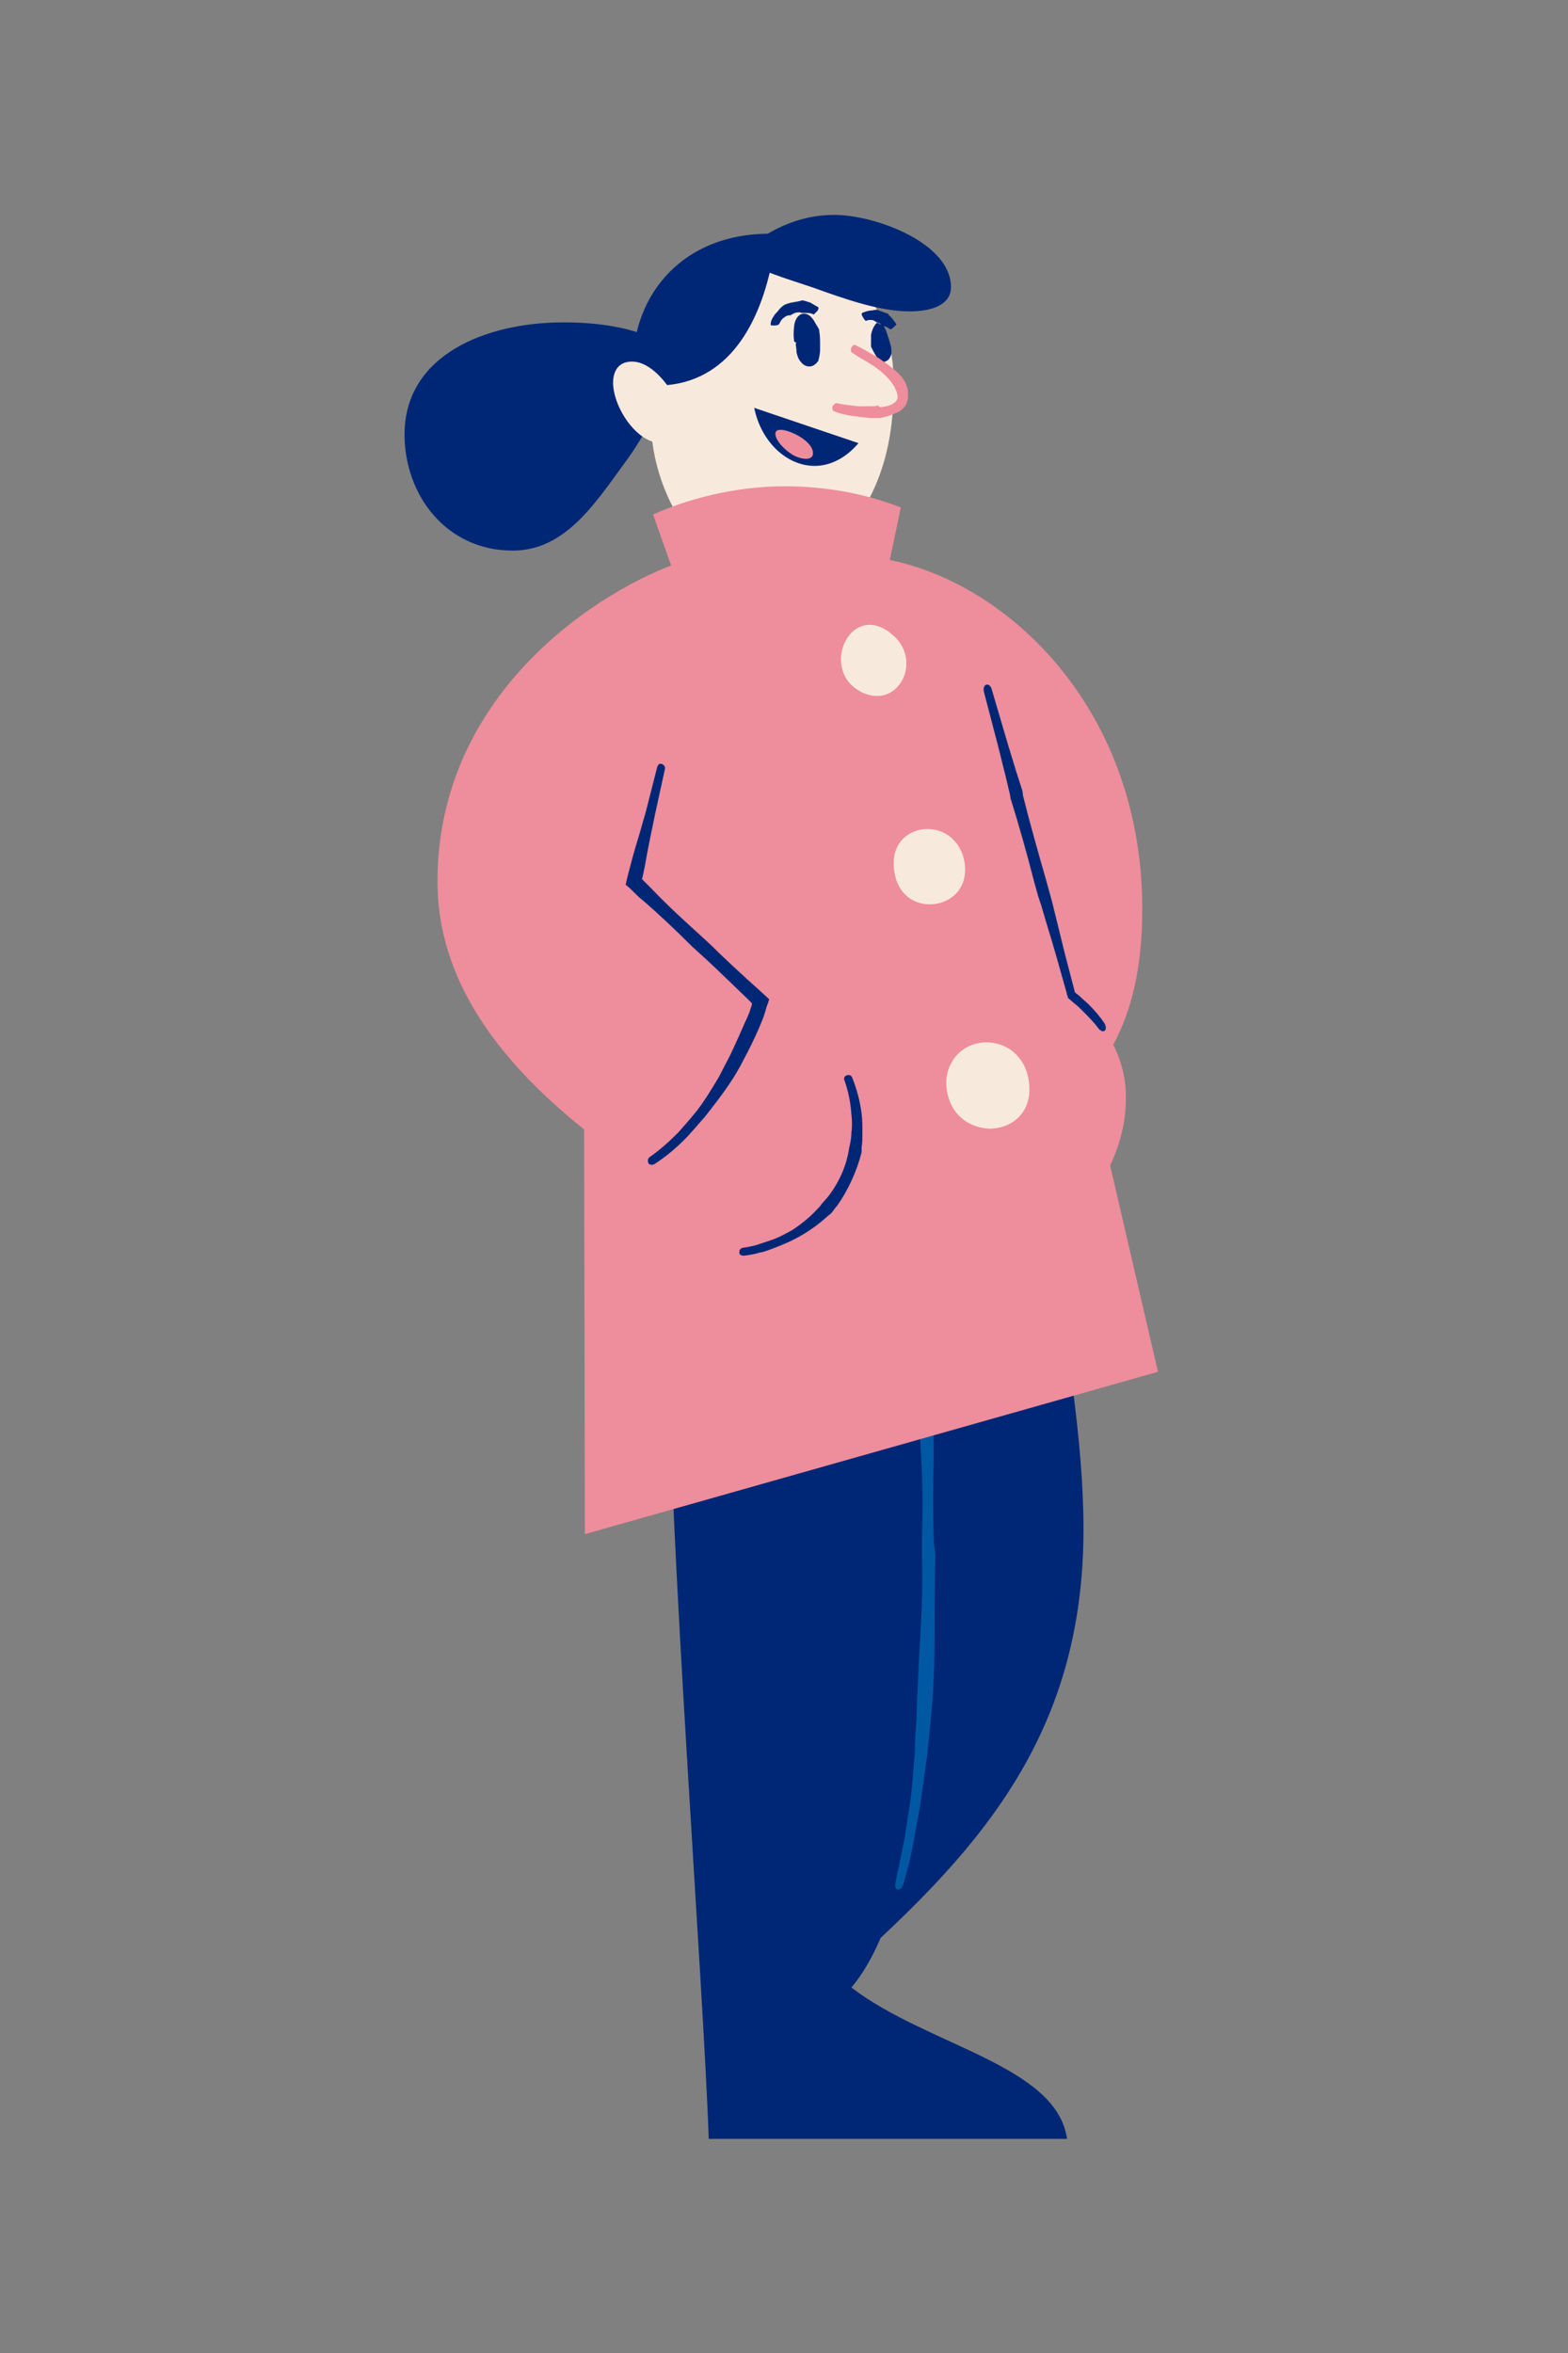 <?xml version="1.0" encoding="utf-8"?>
<!-- Generator: Adobe Illustrator 27.6.1, SVG Export Plug-In . SVG Version: 6.00 Build 0)  -->
<svg version="1.1" id="Layer_1" xmlns="http://www.w3.org/2000/svg" xmlns:xlink="http://www.w3.org/1999/xlink" x="0px" y="0px"
	 viewBox="0 0 200 300" style="enable-background:new 0 0 200 300;" xml:space="preserve">
<rect x="0" y="0" width="200" height="300" fill="#808080" stroke="none"/>
<style type="text/css">
	.st0{fill:#002776;}
	.st1{fill:#F8E9DD;}
	.st2{fill:none;}
	.st3{fill:#EE8D9C;}
	.st4{fill:#0058A3;}
</style>
<g id="dame_00000018219075936592058830000011119927879098299556_">
	<g id="hode_00000020358557439404674120000018281817452506223781_">
		<path class="st0" d="M87.2,46.1c-3.3-4.1-10.1-5-15.3-5c-10,0-20.3,4.2-20.3,14.3c0,7.7,5.3,14.8,13.8,14.8
			c6.5,0,10.3-5.7,14-10.8C82.6,55.2,84.6,50.5,87.2,46.1z"/>
		<path class="st0" d="M111.6,44.1c-0.9-8.4-5-14.3-13.5-14.3c-10.8,0-17.4,7.5-17.4,17c0,1.4,0.2,2.7,0.8,4.2
			c0.2,0.2,12.6,5.7,12.6,5.7L111.6,44.1z"/>
		<path class="st1" d="M89.9,70.3c-3.3-3.3-6-8.4-6.7-14c-2.7-0.9-5-4.8-5-7.5c0-1.5,0.7-2.7,2.4-2.7c1.7,0,3.3,1.4,4.5,3
			c8.4-0.8,12.2-8.7,13.6-16.9c0.3,0,0.5,0,0.8,0c8.2,0,14.5,6.1,14.5,16.8c0,11.5-3.9,17.1-9.5,23"/>
		<path class="st0" d="M94,32.7c3.9-3.5,8-5.3,12.4-5.3c5.3,0,14.9,3.6,14.9,9.2c0,2.3-2.5,3.1-5.3,3.1c-3.8,0-8.3-1.6-12.2-3
			C100.6,35.6,96.9,34.6,94,32.7z"/>
		<g>
			<path class="st0" d="M102,43.6c0-0.3,0-0.6,0-0.8c0-1.6,0.3-2.2,0.7-2.2c0.6,0,1.4,1.5,1.4,3.5c0,0.7-0.1,1.9-0.8,1.9
				C102.7,46,102.1,45.1,102,43.6z"/>
			<g>
				<line class="st2" x1="101.1" y1="43.6" x2="102.9" y2="43.5"/>
				<line class="st2" x1="102.9" y1="43.5" x2="101.1" y2="43.6"/>
				<path class="st0" d="M103.3,44.7c0,0.1,0,0.2-0.1,0.2c-0.1,0.1-0.2,0-0.3,0c0,0-0.1-0.1-0.1-0.1c0-0.1-0.1-0.1-0.1-0.2
					c-0.1-0.3-0.2-0.5-0.2-0.8c0-0.1-0.3-0.2-0.5-0.2c-0.3,0-0.5,0.1-0.5,0.2c0,0.3,0.1,0.7,0.1,1.1c0,0.1,0.1,0.4,0.2,0.7
					c0.1,0.2,0.2,0.4,0.4,0.6c0.3,0.4,0.8,0.6,1.3,0.5c0.3-0.1,0.6-0.3,0.8-0.6c0.1-0.1,0.1-0.1,0.1-0.2c0.1-0.4,0.2-0.9,0.2-1.2
					c0-0.3,0-0.6,0-0.8c0-0.5,0-1.1-0.1-1.6c0-0.2,0-0.3-0.2-0.6c-0.1-0.2-0.2-0.3-0.3-0.5c-0.2-0.4-0.5-0.8-0.8-1
					c-0.3-0.2-0.7-0.3-1.1-0.1c-0.5,0.3-0.7,0.8-0.8,1.4c-0.1,1-0.1,1.4,0,2c0,0.1,0.2,0.2,0.5,0.2c0.3,0,0.5-0.1,0.5-0.2
					c0-0.5,0-1.2,0.1-1.3c0-0.2,0.1-0.4,0.2-0.4c0.1-0.1,0.2,0.1,0.3,0.2c0.1,0.1,0.1,0.2,0.1,0.3c0,0,0,0.1,0,0.1
					c0,0,0.1,0.2,0.1,0.3c0.1,0.4,0.2,0.8,0.2,1.3c0,0.2,0,0.4,0,0.6C103.3,44.7,103.3,44.6,103.3,44.7L103.3,44.7z"/>
			</g>
		</g>
		<g>
			<line class="st2" x1="97.8" y1="41.6" x2="99.7" y2="41.4"/>
			<line class="st2" x1="103.7" y1="40.5" x2="104.7" y2="38.9"/>
			<path class="st0" d="M102.3,39.9c0.1,0,0.2,0,0.3,0c0.1,0,0.3,0,0.4,0c0.3,0,0.6,0.1,0.8,0.2c0,0,0.2-0.2,0.4-0.4
				c0.2-0.2,0.2-0.4,0.2-0.5c-0.3-0.2-0.7-0.4-1-0.6c-0.2-0.1-0.4-0.1-0.6-0.2l-0.4-0.1l-0.1,0c-0.6,0.2-1.2,0.2-1.8,0.4
				c-0.1,0-0.2,0.1-0.3,0.1c-0.1,0-0.1,0.1-0.2,0.1c-0.3,0.2-0.6,0.5-0.8,0.8c-0.2,0.2-0.4,0.4-0.5,0.6c-0.2,0.3-0.4,0.6-0.4,1.1
				c0,0.1,0.2,0.1,0.5,0.1c0.3,0,0.5-0.1,0.5-0.1c0.1-0.1,0.2-0.3,0.3-0.5c0.1-0.1,0.2-0.3,0.4-0.4c0.2-0.2,0.5-0.3,0.7-0.3
				c0,0,0.1,0,0.1,0c0.1,0,0.1-0.1,0.2-0.1C101.3,39.9,101.8,39.7,102.3,39.9L102.3,39.9z"/>
		</g>
		<g>
			<line class="st2" x1="109.5" y1="39.9" x2="110.5" y2="41.5"/>
			<line class="st2" x1="113.3" y1="42.4" x2="114.8" y2="41.2"/>
			<path class="st0" d="M112.6,41.6c0.1,0,0.1,0,0.2,0c0.1,0,0.2,0.1,0.3,0.1c0.2,0.1,0.3,0.2,0.5,0.3c0,0,0.2-0.1,0.4-0.3
				c0.2-0.2,0.4-0.3,0.3-0.4c-0.1-0.2-0.3-0.4-0.5-0.7c-0.1-0.1-0.2-0.2-0.3-0.3c-0.1-0.1-0.1-0.1-0.2-0.2l0-0.1
				c-0.4-0.1-0.8-0.3-1.2-0.4l-0.2-0.1l-0.1,0c-0.3,0-0.5,0.1-0.8,0.1c-0.2,0-0.4,0.1-0.5,0.1c-0.2,0.1-0.5,0.1-0.6,0.3
				c0,0,0,0.2,0.2,0.5c0.1,0.2,0.3,0.4,0.3,0.4c0.2,0,0.3-0.1,0.4-0.1c0.1,0,0.2,0,0.4,0c0.2,0,0.3,0.1,0.5,0.2l0.1,0.1l0.1,0
				C112.1,41.2,112.4,41.3,112.6,41.6L112.6,41.6z"/>
		</g>
		<g>
			<line class="st2" x1="113.2" y1="41" x2="111.5" y2="41.8"/>
			<line class="st2" x1="113.1" y1="42.1" x2="111.7" y2="40.8"/>
			<path class="st0" d="M112.7,43.7c-0.1-0.1-0.1-0.2-0.2-0.4c-0.1-0.2-0.1-0.4-0.1-0.6c0-0.3,0-0.7,0.2-0.9c0,0-0.1-0.2-0.3-0.4
				c-0.2-0.2-0.4-0.3-0.5-0.2c-0.4,0.4-0.6,1-0.7,1.5c0,0.3,0,0.6,0,0.8c0,0.2,0,0.4,0,0.6l0,0.1c0.3,0.6,0.6,1.2,1,1.7l0.3,0.4
				l0.5-0.2c0.3-0.1,0.5-0.3,0.6-0.5c0.1-0.2,0.2-0.4,0.2-0.6c0-0.1,0-0.2,0-0.3c0-0.5-0.2-1-0.3-1.4l-0.3-0.9
				c-0.1-0.4-0.3-0.7-0.5-1.1c0-0.1-0.3,0-0.5,0.1c-0.2,0.1-0.4,0.3-0.4,0.3c0.1,0.3,0.2,0.7,0.3,1c0.1,0.3,0.2,0.5,0.2,0.8
				c0.1,0.4,0.1,0.8,0,1c0,0,0,0.1-0.1,0.1c0,0.1,0,0.1,0,0.1c0.1,0.1,0.2,0.1,0.1,0.1l0.8,0C113.1,44.7,112.8,44.3,112.7,43.7
				L112.7,43.7z"/>
		</g>
		<path class="st0" d="M96.2,52c0.9,4.4,4.2,7.4,7.7,7.4c1.9,0,3.9-0.9,5.6-2.9L96.2,52z"/>
		<g>
			<path class="st1" d="M108.6,44.1c2.4,1.4,6.6,3.6,6.6,6.2c0,1.7-1.9,2.2-4,2.2c-1.9,0-4-0.4-4.9-0.8"/>
			<g>
				<line class="st2" x1="109" y1="43.3" x2="108.1" y2="45"/>
				<line class="st2" x1="106.6" y1="50.8" x2="105.9" y2="52.6"/>
				<path class="st3" d="M112,51.7c-0.3,0.1-0.7,0.1-1,0.1c-0.5,0-1,0-1.5,0c-0.9-0.1-1.9-0.2-2.8-0.4c-0.2,0-0.3,0.1-0.5,0.4
					c-0.1,0.2,0,0.5,0.1,0.6c1,0.4,2,0.6,3,0.7c0.5,0.1,1.1,0.1,1.6,0.2c0.4,0,0.8,0,1.1,0l0.3,0c0.8-0.2,1.6-0.4,2.5-0.9
					c0.4-0.3,0.8-0.7,0.9-1.2c0.2-0.5,0.1-1,0.1-1.5c-0.1-0.3-0.2-0.6-0.3-0.9c-0.1-0.2-0.2-0.3-0.3-0.5c-0.6-0.8-1.4-1.4-2.2-2
					c-0.6-0.4-1.1-0.8-1.7-1.1c-0.7-0.4-1.5-0.9-2.2-1.2c-0.2-0.1-0.4,0.1-0.5,0.3s-0.1,0.5,0,0.6c0.7,0.5,1.4,0.9,2.1,1.3
					c0.5,0.3,1.1,0.7,1.6,1.1c0.7,0.6,1.3,1.2,1.7,1.9c0.1,0.1,0.1,0.2,0.2,0.4c0.1,0.2,0.2,0.4,0.2,0.5c0.2,0.5,0.1,1-0.4,1.3
					c-0.4,0.3-1.1,0.5-1.8,0.5L112,51.7z"/>
			</g>
		</g>
		<path class="st3" d="M101.3,58.1c-1.1-0.6-2.4-1.9-2.4-2.8c0-0.4,0.3-0.5,0.7-0.5c1.1,0,4.1,1.4,4.1,3c0,0.5-0.4,0.7-0.9,0.7
			C102.3,58.5,101.7,58.3,101.3,58.1z"/>
	</g>
	<g id="bein_00000133493180751132447540000001289183367868303751_">
		<path class="st0" d="M134.5,159.8c1.4,11.5,3.7,23.5,3.7,35.2c0,31.9-19.7,46.7-41.3,65.8l5.6-84.8L134.5,159.8z"/>
		<path class="st0" d="M85.3,169.1c0,0.7,0,1.5,0,2.2c0,24,4.4,81.2,5.1,101.4h45.7c-1.3-9.4-17.9-11.9-27.5-19.3
			c10.8-12.8,9.8-50.2,9.8-62.6c0-10.4-0.7-20.5-2.8-26.7L85.3,169.1z"/>
		<g>
			<line class="st2" x1="113.5" y1="240.7" x2="115.3" y2="241.2"/>
			<line class="st2" x1="116.4" y1="163.9" x2="114.6" y2="164.5"/>
			<path class="st4" d="M119.1,196.5c-0.1-3.5-0.1-7.1,0-10.7c0-1.9,0-3.7-0.2-5.4c-0.1-0.9-0.2-1.8-0.3-2.8l-0.3-2.5
				c-0.1-1.2-0.3-2.4-0.5-3.6c-0.4-2.3-0.9-4.6-1.6-6.8c-0.1-0.4-0.5-0.6-0.7-0.5c-0.3,0.1-0.4,0.5-0.3,0.8c0.7,2.2,1,4.4,1.3,6.7
				c0.2,1.2,0.3,2.4,0.4,3.6c0.1,0.8,0.1,1.7,0.2,2.5c0,0.9,0.1,1.8,0.1,2.7c0.1,1.6,0.2,3.4,0.3,5.3c0.2,3.5,0.2,7.1,0.1,10.6
				l0,1.8c0.1,3.4,0,6.8-0.2,10.1c-0.2,3.6-0.4,7.3-0.5,10.9c-0.1,1.4-0.2,2.7-0.2,4.1c-0.2,2.1-0.3,4.3-0.6,6.4
				c-0.2,1.5-0.5,3.1-0.7,4.6c-0.2,0.9-0.4,1.9-0.6,2.9c-0.2,1-0.4,1.9-0.6,2.9c-0.1,0.4,0.1,0.8,0.3,0.8c0.3,0.1,0.5-0.2,0.7-0.6
				c0.3-1,0.5-1.9,0.8-2.9c0.2-1,0.4-1.9,0.6-2.9c0.2-1.5,0.6-3.1,0.8-4.6c0.3-2.1,0.6-4.3,0.9-6.4c0.1-1.4,0.3-2.7,0.4-4.1
				c0.4-3.7,0.5-7.4,0.5-11c0-3.3,0-6.8,0.1-10.2L119.1,196.5z"/>
		</g>
	</g>
	<g id="overkropp_00000176765286210466668570000008649711109930366598_">
		<path class="st3" d="M142,133.2c2.3-4.3,3.7-9.7,3.7-17.3c0-25.3-16.9-41.4-32.2-44.5l1.4-6.7c-4.6-1.8-9.7-2.7-14.8-2.7
			c-6.5,0-12.6,1.7-16.8,3.6l2.3,6.5C75.4,76,55.8,88.9,55.8,112.4c0,12.4,7.6,22.7,18.7,31.6l0.1,51.6l73.1-20.7l-6.1-26.3
			c1.3-2.8,2-5.6,2-8.3C143.7,137.8,143.1,135.4,142,133.2z"/>
		<g>
			<line class="st2" x1="140.1" y1="131.8" x2="141.7" y2="130.7"/>
			<line class="st2" x1="126.7" y1="87" x2="124.9" y2="87.5"/>
			<path class="st0" d="M130.4,100.8l-0.8-2.5l-1.1-3.6l-2-6.8c-0.1-0.4-0.4-0.7-0.7-0.6c-0.3,0.1-0.4,0.5-0.3,0.9l1.8,6.9l0.9,3.6
				l0.6,2.5l0.1,0.6c1.1,3.5,2.1,7.1,3,10.6l0.5,1.8l0.4,1.2c0.6,2.1,1.3,4.3,1.9,6.4l1.3,4.6l0.1,0.4l0.1,0.3l0,0.1
				c0,0,0.1,0.1,0.1,0.1l0.7,0.6c0.4,0.3,0.7,0.6,1.1,1c0.7,0.7,1.4,1.4,2,2.2c0.2,0.3,0.6,0.5,0.8,0.3c0.2-0.1,0.2-0.5,0-0.9
				c-0.6-0.9-1.3-1.7-2-2.4c-0.4-0.4-0.8-0.7-1.2-1.1l-0.5-0.4c-0.1,0,0-0.1-0.1-0.1l-0.1-0.4c-0.4-1.5-0.8-3.1-1.2-4.6l-1.6-6.5
				l-0.3-1.1l-0.5-1.8c-1-3.5-2-7-2.9-10.6L130.4,100.8z"/>
		</g>
		<path class="st1" d="M113.3,80.5c0.5,0.4,0.9,0.7,1.3,1.2c1.7,2.2,1.1,5-0.6,6.3c-1.9,1.5-4.5,0.5-5.8-1.1c-1.6-2.1-1-5.1,0.7-6.5
			C110,79.5,111.6,79.3,113.3,80.5z"/>
		<path class="st1" d="M121,140c-0.2-0.6-0.3-1.3-0.3-2c0-2.7,2.1-5.1,5.1-5.1c3.1,0,5.5,2.4,5.5,6c0,3.3-2.5,5-5.1,5
			C124,143.8,121.8,142.6,121,140z"/>
		<path class="st1" d="M114.1,111.3c-0.1-0.5-0.1-0.9-0.1-1.3c0-2.8,2.1-4.3,4.3-4.3c2.8,0,4.8,2.3,4.8,5.2c0,2.8-2.2,4.4-4.5,4.4
			C116.6,115.3,114.6,114.1,114.1,111.3z"/>
		<g>
			<line class="st2" x1="82.1" y1="147.3" x2="83.1" y2="148.8"/>
			<line class="st2" x1="85.4" y1="97.5" x2="83.6" y2="97.1"/>
			<path class="st0" d="M89.5,119.4c-2.1-1.9-4.3-3.9-6.3-6c-0.3-0.3-0.6-0.6-0.9-0.9c-0.1-0.1-0.3-0.3-0.4-0.4l0,0l0,0
				c0-0.2,0.1-0.3,0.1-0.5c0.1-0.3,0.1-0.6,0.2-0.9l0.4-2.2l0.4-2l0.6-2.9l1.2-5.5c0.1-0.3-0.1-0.6-0.4-0.7
				c-0.3-0.1-0.5,0.1-0.6,0.5l-1.4,5.5l-0.8,2.8l-0.6,2c-0.2,0.7-0.4,1.4-0.6,2.2c-0.2,0.7-0.4,1.5-0.6,2.4c0.4,0.3,0.8,0.7,1.2,1.1
				c0.3,0.3,0.6,0.6,1,0.9c2.2,1.9,4.3,3.9,6.3,5.9l1.1,1c2,1.8,4,3.8,6,5.7l0.4,0.4c0,0,0,0,0.1,0.1c0,0,0,0,0,0.1l0,0l0,0.1
				l-0.1,0.3c-0.2,0.7-0.5,1.4-0.8,2c-0.6,1.4-1.2,2.7-1.8,4c-0.5,1-1,1.9-1.5,2.9c-0.9,1.5-1.8,3-2.8,4.3c-0.8,1-1.6,1.9-2.4,2.8
				c-1.1,1.1-2.3,2.2-3.6,3.1c-0.3,0.2-0.3,0.5-0.2,0.8c0.1,0.2,0.5,0.3,0.8,0.1c1.4-0.9,2.7-2,3.8-3.1c0.9-0.9,1.7-1.9,2.6-2.9
				c1.1-1.4,2.2-2.8,3.2-4.3c0.6-0.9,1.2-1.9,1.7-2.9c0.7-1.3,1.4-2.7,2-4.1c0.3-0.7,0.6-1.4,0.8-2.1l0.2-0.7l0.2-0.5
				c0-0.2,0.2-0.4,0-0.5l-1.2-1.1c-2-1.8-4.1-3.7-6-5.6L89.5,119.4z"/>
		</g>
		<g>
			<line class="st2" x1="94.2" y1="158.6" x2="94.4" y2="160.5"/>
			<line class="st2" x1="108.8" y1="136.7" x2="107.1" y2="137.5"/>
			<path class="st0" d="M109.9,146.3c0.1-0.6,0.1-1.2,0.1-1.8c0-0.9,0-1.7-0.1-2.5c-0.2-1.6-0.6-3.1-1.2-4.6
				c-0.1-0.3-0.4-0.4-0.7-0.3c-0.3,0.1-0.4,0.4-0.3,0.6c0.5,1.4,0.8,2.9,0.9,4.4c0.1,0.8,0.1,1.6,0,2.3c0,0.5-0.1,1.1-0.2,1.6
				l-0.1,0.4c-0.3,2.2-1.3,4.4-2.7,6.2l-0.8,0.9c-0.1,0.2-0.3,0.4-0.5,0.6c-0.9,1-2,1.9-3.2,2.7c-0.9,0.5-1.8,1-2.7,1.3
				c-0.6,0.2-1.2,0.4-1.8,0.6c-0.6,0.2-1.3,0.3-1.9,0.4c-0.3,0.1-0.4,0.3-0.4,0.6c0,0.3,0.3,0.4,0.6,0.4c0.7-0.1,1.4-0.2,2-0.4
				c0.7-0.1,1.3-0.4,1.9-0.6c1-0.4,2-0.8,2.9-1.3c1.3-0.7,2.6-1.6,3.7-2.6c0.2-0.2,0.4-0.3,0.6-0.5c0.3-0.3,0.5-0.7,0.8-1
				c1.4-2,2.5-4.4,3.1-6.8L109.9,146.3z"/>
		</g>
	</g>
</g>
</svg>
